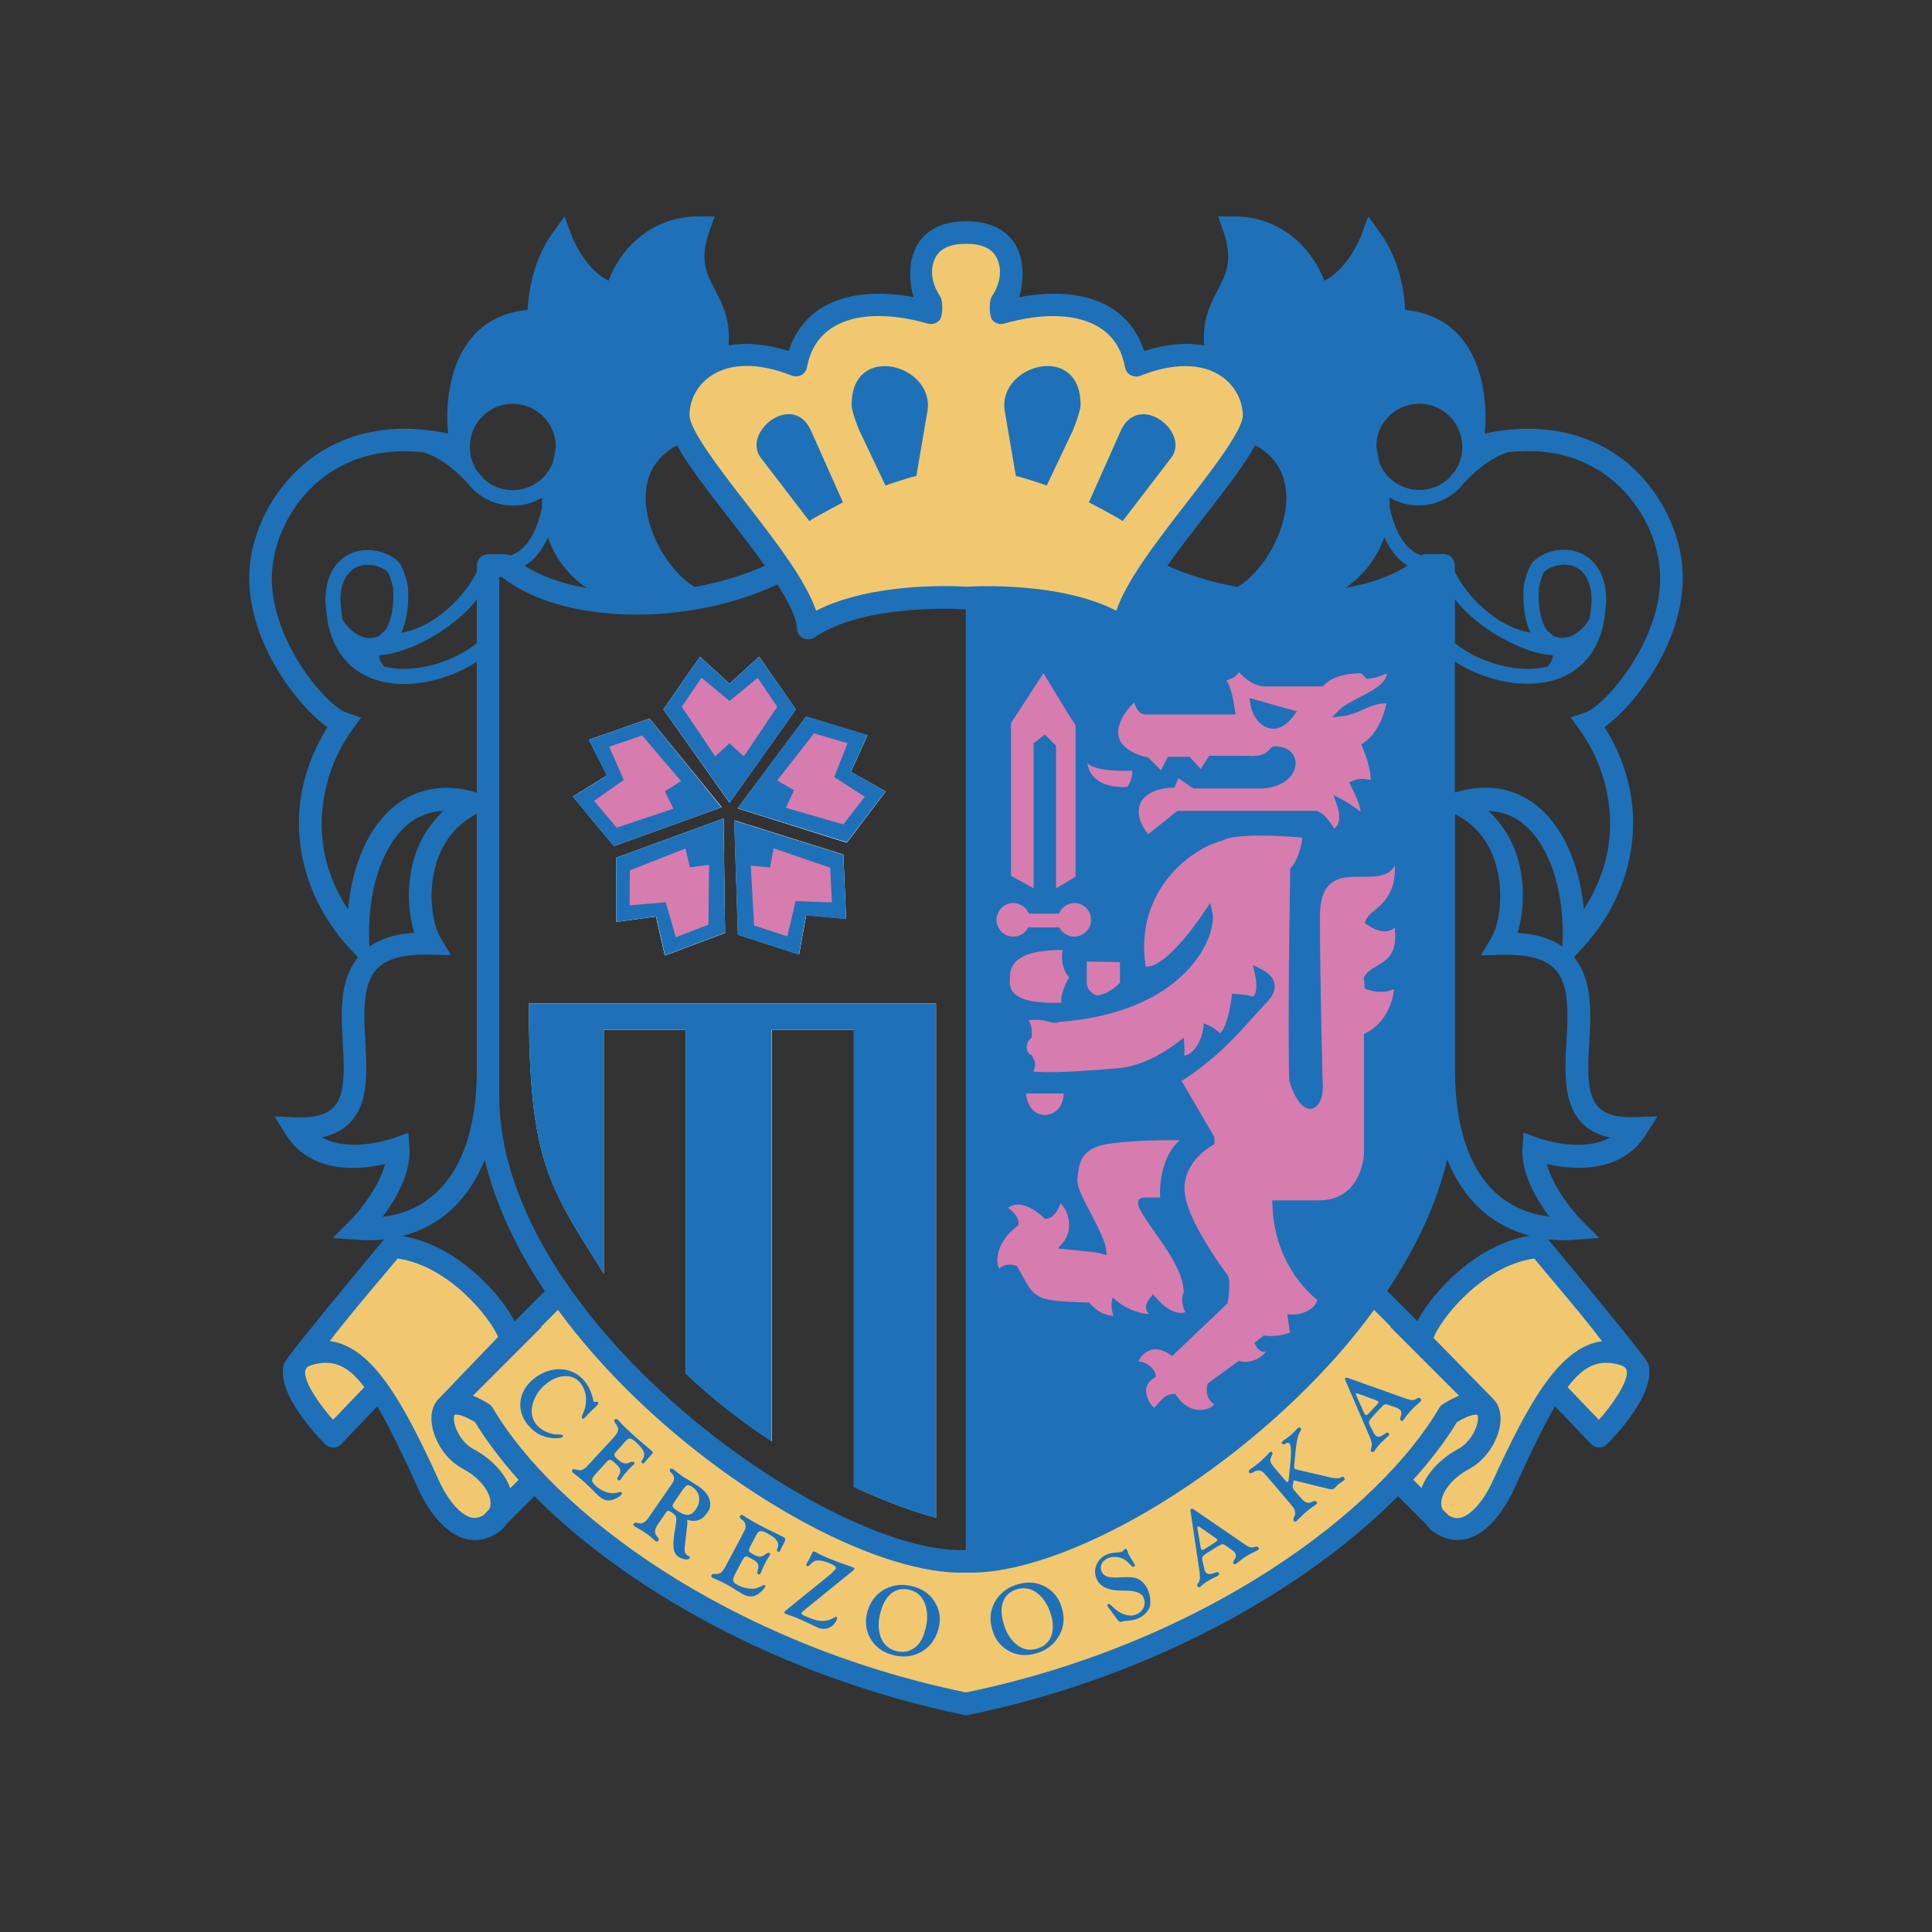 <?xml version="1.0" encoding="utf-8"?>
<!-- Generator: Adobe Illustrator 24.2.0, SVG Export Plug-In . SVG Version: 6.00 Build 0)  -->
<svg version="1.1" id="katman_1" xmlns="http://www.w3.org/2000/svg" xmlns:xlink="http://www.w3.org/1999/xlink" x="0px" y="0px"
	 viewBox="0 0 1000 1000" style="enable-background:new 0 0 1000 1000;" xml:space="preserve">
<rect x="0" y="0" width="1000" height="1000" fill="#333333" stroke="none"/>
<style type="text/css">
	.st0{fill:#1E71B8;}
	.st1{fill:#F1C870;}
	.st2{fill:#FFFFFF;}
	.st3{fill:#D77CAE;}
</style>
<g>
	<path class="st0" d="M336.2,371.9l-31.4,11l0.2,0.5l9.1,18l-17.6,11l0.4,0.4l20.8,25.2l55.7-20.1L336.2,371.9z M374.5,423.7
		L318.9,444l0.1,33.2l0.6-0.1l20-2.8l4.6,20.2l0.5-0.2l30.6-11.5L374.5,423.7z M392.9,339.9l-0.4,0.4l-14.9,13.6l-15.3-14l-0.3,0.5
		l-18.6,26.8l34.3,48.3l34.3-48.3L392.9,339.9z M437.9,475l-1.4-32.6l-56.5-17.7l1.9,59.2l31.6,10.2l0.1-0.5l3.6-19.8l20.7,1.9
		L437.9,475z M457.9,409.4l-17.5-10l8.6-18.9l-0.5-0.2l-31.3-9.5l-35.4,47.5l56.5,17.7l20.1-26.4L457.9,409.4z M273.7,519.4
		c0,81.2,10,94,38.7,139.7v-126h42.5v177.8c14.5,13.8,29.6,25.4,44.5,35.1V533.1h42.5v236.5c17.9,8.3,33,13.5,42.5,16V519.4H273.7z
		 M273.7,519.4c0,81.2,10,94,38.7,139.7v-126h42.5v177.8c14.5,13.8,29.6,25.4,44.5,35.1V533.1h42.5v236.5c17.9,8.3,33,13.5,42.5,16
		V519.4H273.7z M438.3,436.2l20.1-26.4l-0.5-0.3l-17.5-10l8.6-18.9l-0.5-0.2l-31.3-9.5l-35.4,47.5L438.3,436.2z M380.1,424.6
		l1.9,59.2l31.6,10.2l0.1-0.5l3.6-19.8l20.7,1.9l0-0.6l-1.4-32.6L380.1,424.6z M411.9,367.2l-19-27.3l-0.4,0.4l-14.9,13.6l-15.3-14
		l-0.3,0.5l-18.6,26.8l34.3,48.3L411.9,367.2z M319,477.2l0.6-0.1l20-2.8l4.6,20.2l0.5-0.2l30.6-11.5l-0.7-59.2L318.9,444L319,477.2
		z M297,412.8l20.8,25.2l55.7-20.1l-37.3-46l-31.4,11l0.2,0.5l9.1,18l-17.6,11L297,412.8z M852,587.2l5.9-9.4l-11.1,0.4
		c-9.4,0.4-15.7-1.3-19.4-5.1c-4.2-4.3-5.3-11.7-5.3-20.3c0-4.2,0.2-8.6,0.5-13.2c0.3-4.8,0.5-9.6,0.5-14.3
		c0-11.2-1.8-21.7-8.4-29.9c2-2.2,4.2-4.5,4.2-4.5c17.5-18.9,26.4-41.9,26.4-65.1c0-17-5.1-34-14.8-49.5
		c15.4-10.9,40.5-43.2,40.5-77.2c0-23-12.4-47.3-31.5-61.7c-13.7-10.3-36.9-20.2-71-13c0.2-2.5,0.4-5.2,0.4-8.1
		c0-13.3-2.8-29.5-12.4-41.2c-7.2-8.7-17.1-13.5-29.2-14.7c-0.4-8.6-2.5-25.3-12.7-39.5l-6.4-8.9l-3.8,10.3c-0.1,0.2-6.5,16.9-19,23
		c-5.1-14.3-20.5-33.3-46.7-33.3h-8.2l2.7,7.7c5.1,14.9,1.6,21.7-2.9,30.4c-3.9,7.4-8.1,15.7-7,28.7c-9.3-1.7-19.9-0.7-31.1,2.9
		c-3.1-9.5-8.8-17.2-17-22.3c-11.9-7.4-28.6-9.2-47.6-5.6c1-3.7,1.7-7.7,1.7-11.9c0-4.9-0.9-9.9-3.2-14.3
		c-3.2-6-10.3-13.1-25.9-13.1c-15.7,0-22.7,7.1-25.9,13.1c-2.3,4.4-3.2,9.4-3.2,14.3c0,4.2,0.7,8.2,1.7,11.9
		c-19-3.6-35.7-1.8-47.6,5.6c-8.2,5.1-13.9,12.8-17,22.3c-11.2-3.6-21.8-4.6-31.1-2.9c1.1-13-3.1-21.3-7-28.7
		c-4.5-8.7-8.1-15.6-2.9-30.4l2.7-7.7h-8.2c-26.3,0-41.7,19-46.7,33.3c-12.5-6.1-18.9-22.8-19-23l-3.8-10.3l-6.4,8.9
		c-10.1,14.2-12.3,31-12.7,39.5c-12.2,1.2-22.1,6-29.2,14.7c-9.6,11.7-12.4,27.8-12.4,41.2c0,2.9,0.2,5.5,0.4,8.1
		c-34.1-7.2-57.4,2.7-71,13C141.4,252,129,276.2,129,299.2c0,34,25.1,66.3,40.5,77.2c-9.7,15.5-14.8,32.5-14.8,49.5
		c0,23.1,8.9,46.2,26.4,65.1l4.2,4.5c-6.6,8.2-8.4,18.7-8.4,29.9c0,4.7,0.3,9.6,0.5,14.3c0.3,4.5,0.5,9,0.5,13.2
		c0,8.6-1.1,16-5.3,20.3c-3.7,3.8-10.1,5.5-19.4,5.1l-11.1-0.4l5.9,9.4c13,20.6,38,18.3,51.3,15.2c-3.1,12-13.5,24.7-18.1,29.3l-9,9
		l12.7,0.9c4.8,0.4,9.4,0.3,13.9-0.2c0,0-51,61-51.9,64.5c-4.1,15.1,17.1,37.2,21.4,41.5c2.3,2.3,6,2.3,8.3,0c0,0,0.1-0.1,0.1-0.1
		l18.6-19.5c6.2,10.6,13.3,25.2,22.3,45.1c6.5,13,14.7,21.2,23.3,23.5c5.6,1.5,11.2,0.5,16.4-3c2.2-1.4,3.9-3.2,5.3-5.1l14-14
		c45.4,45.9,124.7,93.3,223.6,113.5c98.8-20.2,178.1-67.6,223.4-113.5l14,14c1.4,2,3.1,3.7,5.3,5.1c5.1,3.4,10.8,4.4,16.4,3
		c8.6-2.3,16.8-10.6,23.3-23.5c9.1-19.9,16.1-34.5,22.3-45.1l18.6,19.5c1.1,1.1,2.6,1.8,4.1,1.8c1.6,0,3.1-0.6,4.2-1.7
		c4.3-4.3,25.5-26.4,21.4-41.5c-0.9-3.5-51.9-64.5-51.9-64.5c4.5,0.5,9.1,0.6,13.9,0.2l12.6-0.9l-9-9c-4.6-4.6-15-17.3-18.1-29.3
		C814,605.5,839,607.8,852,587.2z M780.8,234c24.5-2.7,41.3,4.9,51.6,12.8c16.4,12.4,26.9,33,26.9,52.4c0,33.8-29.1,66.4-38.8,69.6
		l-7.5,2.5l4.6,6.4c9.6,13.4,15.8,30.6,15.8,48.7c0,14.6-4.2,29.8-13.6,44.2c-2.3-23.9-11.2-43.5-25-54.1
		c-11.6-8.9-25.9-11.1-41.5-6.4l-0.3,0.1v-67.8c15.4,10.1,38.2,15.3,55.2,8.3c8.2-3.4,17.6-10.8,21.4-26.2c0.2-0.2,1.8-9.7,1.8-15.1
		v0c-0.6-15.2-8.4-20.9-13.1-23c-7.5-3.4-17.3-2-23.8,3.4c-4,3.3-6,13.8-5.9,14.6c-0.1,1.4-0.1,2.7-0.1,4c0,7.7,1.3,14.1,3.7,19
		c-14.1-2-30.7-14.8-39.2-31.4v-3.4c0-3.2-2.6-5.8-5.8-5.8h-9.1c-0.9,0-1.7,0.3-2.5,0.7c-1.9-0.8-3.7-1.7-5.4-3.1
		c-5.2-4.3-8.8-11.8-10.9-21.8c0-0.5,0-3.9-0.1-5.1c4.5,2.7,9.7,4.1,15,4.1c8.6,0,16.2-3.6,21.7-9.4l0,0c0,0,0,0,0-0.1
		c0.6-0.6,1.2-1.3,1.7-2C761.4,246.1,770.4,237.1,780.8,234z M785.6,444.4c-2.9-9.9-8.2-18.1-15.2-24.7c6.4,0.3,12.3,2.2,17.4,6.2
		c13.1,10.1,21.1,31.9,21.1,57.4c0,1.2,0,2.4-0.1,3.6l-0.1,3c-5.9-4.1-13.5-6.4-23.2-7.1c1.6-5.4,2.7-11.9,2.7-18.9
		C788.3,457.5,787.5,450.8,785.6,444.4z M250.9,600.2c5.3,22.3,15.8,45.3,31.1,68.1c-4.2,4.2-10.9,10.9-15.6,15.6
		c-8.4-15.8-31-39.8-58.2-44.1c9.9-2.6,18.7-7.3,26.1-14.3v0C241.4,618.7,246.9,610.3,250.9,600.2z M176.2,309.6
		c0.3-8.1,3.3-13.7,8.5-16.1c5.5-2.5,12-0.7,15.7,2.3c1.5,1.3,3,8.4,3.1,8.8c0.6,10.1-1.3,18.5-4.8,22.5c-0.6-0.1-2.6,2.1-2.6,2.1
		c-11.1,4.9-19.1-8.9-18.8-8.6C176.6,316.9,176.3,313.2,176.2,309.6z M196.3,339.6c0-0.2,0.1-0.3,0.1-0.5c15.4-0.7,39-14,50.4-28.8
		v22.6c-11.9,9.7-32.2,16.1-47.9,12.1C197.7,343.7,196.1,341.4,196.3,339.6z M733.6,683.8c-4.6-4.6-11.4-11.4-15.6-15.6
		c15.3-22.8,25.8-45.8,31.1-68.1c4,10.1,9.5,18.5,16.6,25.2c7.4,7,16.2,11.7,26.1,14.3C764.6,644,741.9,668.1,733.6,683.8z
		 M803.9,329.1c0,0-2-2.2-2.6-2.1c-3.5-4-5.4-12.3-4.8-22.5c0-0.4,1.5-7.5,3.1-8.8c3.6-3,10.2-4.7,15.7-2.3
		c5.2,2.3,8.1,7.9,8.5,16.1c0,3.7-0.4,7.3-1.1,10.9C823,320.2,815,334,803.9,329.1z M803.6,339.1c0.1,0.2,0.1,0.3,0.1,0.5
		c0.2,1.8-1.5,4.1-2.7,5.4c-15.7,4-36-2.4-47.9-12.1v-22.6C764.6,325.1,788.2,338.4,803.6,339.1z M734.6,209
		c12.3,0,22.3,10,22.3,22.3c0,4.4-1.3,8.7-3.7,12.4c-1.9,2-3,3.5-3.2,3.7l0.1,0c-4.1,4-9.7,6.2-15.4,6.2c-9.4,0-17.5-5.8-20.7-14.1
		c0,0-1.6-7.6-1.6-8.3C712.2,219,722.2,209,734.6,209z M712.8,286.4c1.6-2.8,2.7-5.5,3.7-8.3c2.4,5,5.2,9.3,8.9,12.4
		c1,0.8,2.1,1.6,3.2,2.2c-8.6,5.6-19.7,9.4-32.1,11.6C704.5,298.6,709.6,292.1,712.8,286.4z M665.8,256.8
		c0.4,17.3-11.2,38.4-25.2,47c-12.7-2.3-25.1-5.9-36.4-11c5.8-8.2,12.5-16.8,18.8-24.9c12.1-15.6,21.3-27.7,26.7-37.4
		C662.5,237.3,665.6,248.3,665.8,256.8z M334.2,256.8c0.2-8.5,3.3-19.5,16.2-26.3c5.3,9.6,14.5,21.8,26.7,37.4
		c6.3,8.2,13,16.7,18.8,24.9c-11.3,5.1-23.8,8.8-36.4,11C345.4,295.2,333.8,274.1,334.2,256.8z M402.4,302.5
		c5.8,9.1,9.9,17.2,10.1,22.9c0.1,2.1,1.3,4,3.2,4.9c1.9,0.9,4.1,0.8,5.9-0.4c26.5-18,77.4-14.6,77.9-14.5l0.4,0v486.9h-0.2
		c-40,1.4-110.1-36.2-163-87.3c-50.5-48.8-78.3-101.2-78.3-147.7v-10c0-2.1,0-4.2,0-6.4V298.6h1.3
		C290.4,323.1,355,324.7,402.4,302.5z M303.6,304.4c-12.4-2.2-23.5-6.1-32.1-11.6c1.1-0.7,2.2-1.4,3.2-2.2c3.6-3,6.5-7.3,8.9-12.4
		c1,2.7,2.1,5.5,3.7,8.3C290.4,292.1,295.5,298.6,303.6,304.4z M265.4,209c12.3,0,22.3,10,22.3,22.3c0,0.6-1.6,8.3-1.6,8.3
		c-3.3,8.2-11.3,14.1-20.7,14.1c-6,0-11.4-2.4-15.4-6.2l0.1,0c-1-1.3-2.1-2.5-3.2-3.7c-2.4-3.7-3.7-8-3.7-12.4
		C243.1,219,253.1,209,265.4,209z M180.1,470.7c-9.5-14.4-13.6-29.6-13.6-44.2c0-18.2,6.2-35.4,15.8-48.7l4.6-6.4l-7.5-2.5
		c-9.7-3.2-38.7-35.8-38.7-69.6c0-19.5,10.6-40.1,26.9-52.4c10.4-7.8,27.1-15.5,51.6-12.8c10.4,3.1,19.4,12.2,23,16.2
		c0.5,0.7,1.1,1.3,1.7,2c0,0,0,0,0,0c5.4,5.8,13.1,9.4,21.7,9.4c5.3,0,10.4-1.4,15-4.1c-0.1,1.2-0.1,4.6-0.1,5.1
		c-2.1,10.1-5.7,17.5-10.9,21.8c-1.6,1.4-3.5,2.3-5.4,3.1c-0.8-0.4-1.6-0.7-2.5-0.7h-9.1c-3.2,0-5.8,2.6-5.8,5.8v3.4
		c-8.5,16.5-25.1,29.4-39.2,31.4c2.4-4.9,3.7-11.4,3.7-19c0-1.3,0-2.7-0.1-4c0.1-0.8-1.9-11.3-5.9-14.6c-6.5-5.3-16.3-6.7-23.8-3.4
		c-4.6,2.1-12.5,7.8-13.1,23v0c0,5.4,1.6,14.9,1.8,15.1c3.8,15.4,13.1,22.8,21.4,26.2c17,7.1,39.8,1.8,55.2-8.3v67.8l-0.3-0.1
		c-15.6-4.7-29.9-2.5-41.5,6.4C191.2,427.2,182.4,446.8,180.1,470.7z M214.4,482.8c-9.6,0.6-17.3,3-23.2,7.1l-0.1-3
		c0-1.2-0.1-2.4-0.1-3.6c0-25.5,7.9-47.3,21.1-57.4c5.1-3.9,11-5.9,17.4-6.2c-7,6.6-12.3,14.8-15.2,24.7c-1.9,6.5-2.7,13.1-2.7,19.4
		C211.7,470.8,212.8,477.3,214.4,482.8z M198.1,629.8c6.3-8.5,13.9-21.1,13.9-33.7c0-0.7,0-1.3-0.1-2l-0.5-7.8L204,589
		c-0.3,0.1-22.5,8.1-37.5-0.3c5.9-1.3,10.8-3.7,14.5-7.4c7.1-7.2,8.6-17.6,8.6-28.7c0-4.5-0.3-9.1-0.5-13.6
		c-0.3-4.5-0.5-9.1-0.5-13.4c0-9.8,1.3-18.7,6.6-24.2c5.2-5.3,14.2-7.7,27.5-7.3l10.7,0.3l-5.5-9.2c-3.6-6-6.8-22.1-2.3-37.7
		c3.5-11.9,10.6-20.8,21.2-26.3v133.8c-0.2,27.9-7.2,49.2-20.5,61.8C217.5,625.3,207.3,628.7,198.1,629.8z M796,589l-7.4-2.8
		l-0.5,7.8c0,0.7-0.1,1.3-0.1,2c0,12.5,7.5,25.2,13.9,33.7c-9.2-1.1-19.4-4.5-28.3-12.8c-13.3-12.6-20.3-33.9-20.5-61.8V421.3
		c10.6,5.5,17.8,14.3,21.2,26.3c4.5,15.6,1.3,31.7-2.3,37.7l-5.5,9.2l10.7-0.3c13.3-0.4,22.3,2,27.5,7.3c5.4,5.5,6.6,14.4,6.6,24.2
		c0,4.4-0.2,8.9-0.5,13.4c-0.3,4.5-0.5,9.1-0.5,13.6c0,11.1,1.6,21.5,8.6,28.7c3.7,3.7,8.5,6.1,14.5,7.4
		C818.5,597.1,796.3,589.1,796,589z M312.4,533.1h42.5v177.8c14.5,13.8,29.6,25.4,44.5,35.1V533.1h42.5v236.5
		c17.9,8.3,33,13.5,42.5,16V519.4H273.7c0,81.2,10,94,38.7,139.7V533.1z M438.3,436.2l20.1-26.4l-0.5-0.3l-17.5-10l8.6-18.9
		l-0.5-0.2l-31.3-9.5l-35.4,47.5L438.3,436.2z M380.1,424.6l1.9,59.2l31.6,10.2l0.1-0.5l3.6-19.8l20.7,1.9l0-0.6l-1.4-32.6
		L380.1,424.6z M411.9,367.2l-19-27.3l-0.4,0.4l-14.9,13.6l-15.3-14l-0.3,0.5l-18.6,26.8l34.3,48.3L411.9,367.2z M319,477.2l0.6-0.1
		l20-2.8l4.6,20.2l0.5-0.2l30.6-11.5l-0.7-59.2L318.9,444L319,477.2z M297,412.8l20.8,25.2l55.7-20.1l-37.3-46l-31.4,11l0.2,0.5
		l9.1,18l-17.6,11L297,412.8z M336.2,371.9l-31.4,11l0.2,0.5l9.1,18l-17.6,11l0.4,0.4l20.8,25.2l55.7-20.1L336.2,371.9z
		 M374.5,423.7L318.9,444l0.1,33.2l0.6-0.1l20-2.8l4.6,20.2l0.5-0.2l30.6-11.5L374.5,423.7z M392.9,339.9l-0.4,0.4l-14.9,13.6
		l-15.3-14l-0.3,0.5l-18.6,26.8l34.3,48.3l34.3-48.3L392.9,339.9z M437.9,475l-1.4-32.6l-56.5-17.7l1.9,59.2l31.6,10.2l0.1-0.5
		l3.6-19.8l20.7,1.9L437.9,475z M457.9,409.4l-17.5-10l8.6-18.9l-0.5-0.2l-31.3-9.5l-35.4,47.5l56.5,17.7l20.1-26.4L457.9,409.4z
		 M273.7,519.4c0,81.2,10,94,38.7,139.7v-126h42.5v177.8c14.5,13.8,29.6,25.4,44.5,35.1V533.1h42.5v236.5c17.9,8.3,33,13.5,42.5,16
		V519.4H273.7z M273.7,519.4c0,81.2,10,94,38.7,139.7v-126h42.5v177.8c14.5,13.8,29.6,25.4,44.5,35.1V533.1h42.5v236.5
		c17.9,8.3,33,13.5,42.5,16V519.4H273.7z M457.9,409.4l-17.5-10l8.6-18.9l-0.5-0.2l-31.3-9.5l-35.4,47.5l56.5,17.7l20.1-26.4
		L457.9,409.4z M437.9,475l-1.4-32.6l-56.5-17.7l1.9,59.2l31.6,10.2l0.1-0.5l3.6-19.8l20.7,1.9L437.9,475z M392.9,339.9l-0.4,0.4
		l-14.9,13.6l-15.3-14l-0.3,0.5l-18.6,26.8l34.3,48.3l34.3-48.3L392.9,339.9z M374.5,423.7L318.9,444l0.1,33.2l0.6-0.1l20-2.8
		l4.6,20.2l0.5-0.2l30.6-11.5L374.5,423.7z M336.2,371.9l-31.4,11l0.2,0.5l9.1,18l-17.6,11l0.4,0.4l20.8,25.2l55.7-20.1L336.2,371.9
		z"/>
	<path class="st1" d="M764.7,732.3c-0.1,0-2.8-0.9-10.6,3.8c-5.8,9.6-13.4,19.6-22.6,29.8l4.3,4.3c2.8-7.8,9.7-15.2,19.1-20.3
		c5.3-2.9,9-9.1,9.9-13.8c0.1-0.7,0.2-1.3,0.2-2C765,733,764.8,732.4,764.7,732.3z M841.9,709.1c-0.1-0.5-0.5-1.8-4.1-2.8
		c-10.2-2.7-17.8,0.3-26.4,11.7c3.9,4.1,11.4,12,16.2,16.9c7.2-8.1,14.5-18.9,14.5-24.5C842,709.9,842,709.5,841.9,709.1z
		 M162.2,706.3c-3.6,0.9-4,2.3-4.1,2.8c-0.1,0.4-0.2,0.8-0.2,1.3c0,5.7,7.3,16.4,14.5,24.5c4.8-5,12.2-12.8,16.2-16.9
		C180,706.6,172.4,703.6,162.2,706.3z M245.9,736.1c-7.8-4.7-10.5-3.9-10.6-3.8c-0.1,0.1-0.4,0.7-0.4,1.9c0,0.5,0.1,1.2,0.2,2
		c0.9,4.7,4.5,10.9,9.9,13.8c9.5,5.1,16.3,12.5,19.1,20.3l4.3-4.3C259.3,755.7,251.7,745.7,245.9,736.1z M719.7,686.9l0.2-0.2
		l-8.7-8.7c-11.2,15.4-24.5,30.6-39.9,45.4C615.5,777.3,543.5,815.3,500,814c-43.5,1.4-115.5-36.7-171.3-90.6
		c-15.4-14.9-28.7-30.1-39.9-45.4l-8.7,8.7l0.2,0.2l-35.5,35.5c2.6,1,5.4,2.5,8.4,4.4c0.8,0.5,1.4,1.2,1.9,2
		c31,53,120.9,121.6,244.9,147.2c124-25.6,213.9-94.2,244.9-147.2c0.5-0.8,1.1-1.5,1.9-2c3-1.9,5.8-3.3,8.4-4.4L719.7,686.9z"/>
	<path class="st0" d="M735.1,723.8c-0.4-0.4-1-0.4-1.6,0l0,0c0,0-0.1,0.1-0.1,0.1c-0.2,0.1-0.4,0.2-0.5,0.3
		c-0.6,0.3-1.3,0.5-1.9,0.5c-0.6,0-1.5-0.2-2.5-0.5l-30.9-11c-0.2-0.1-0.5-0.1-0.8-0.1c-0.2,0-0.4,0.1-0.5,0.2c-0.2,0.2-0.2,0.6,0,1
		l0,0l12.4,28.8c0.6,1.5,1.1,2.7,1.2,3.4c0.2,0.8,0.2,1.4,0.1,2.1c0,0.3-0.2,0.6-0.3,1.1c-0.3,0.7-0.3,1.3,0.1,1.6
		c0.2,0.2,0.5,0.3,0.7,0.3c0.3,0,0.5-0.2,0.8-0.4c0,0,0.3-0.4,0.8-1.2c0.6-0.8,1.2-1.6,1.8-2.3c0.9-1,1.9-1.9,2.9-2.8
		c1.1-1,1.7-1.5,1.8-1.6c0.3-0.3,0.4-0.5,0.4-0.8c0-0.3-0.1-0.5-0.4-0.8c-0.2-0.2-0.4-0.3-0.7-0.2c-0.3,0.1-0.7,0.3-1.3,0.8
		c0,0-0.1,0.1-0.1,0.1c0,0-0.1,0-0.1,0c-1,0.7-1.8,1.1-2.5,1.2c-0.7,0.1-1.4-0.1-1.9-0.6c-0.2-0.2-0.4-0.4-0.5-0.6
		c-0.2-0.3-0.4-0.6-0.5-0.9l-1.9-3.6c-0.4-0.8-0.6-1.5-0.5-2c0.1-0.5,0.6-1.3,1.6-2.4l4.5-4.8l0.4-0.4c0.8-0.9,1.4-1.3,1.9-1.4
		c0.5-0.1,1.1,0,2,0.4l3.5,1.2c0.7,0.2,1.4,0.6,2,1.1c0.5,0.4,0.8,0.9,0.8,1.5c0.1,0.5,0,1.3-0.4,2.2c0,0.1,0,0.1,0,0.2
		c-0.2,0.8-0.2,1.3,0,1.6c0.2,0.2,0.5,0.3,0.7,0.4c0.2,0,0.5-0.1,0.6-0.2c0.1-0.1,0.2-0.3,0.4-0.6c1.1-1.6,2.3-3.1,3.6-4.5
		c1-1.1,2-2.1,3.1-3c1.2-1.1,1.9-1.7,2-1.9c0.3-0.3,0.4-0.5,0.4-0.7C735.5,724.3,735.4,724.1,735.1,723.8z M713.5,725.9
		c-0.1,0.3-0.3,0.6-0.7,1l-4,4.3c-0.6,0.7-1.1,1.1-1.4,1.2c-0.3,0.1-0.5,0.1-0.7-0.1c-0.1-0.1-0.2-0.3-0.3-0.4
		c-0.1-0.2-0.3-0.4-0.4-0.7l-4-8.9c-0.1-0.2-0.2-0.4-0.2-0.6c0-0.2,0-0.3,0.1-0.4c0.1-0.1,0.2-0.1,0.4-0.1c0.2,0,0.5,0.1,0.8,0.2
		l8.7,3.2c0.3,0.1,0.6,0.3,0.9,0.4c0.3,0.1,0.4,0.2,0.5,0.3C713.5,725.5,713.6,725.7,713.5,725.9z M695.5,764.6
		c-0.2-0.3-0.6-0.3-1.2,0c-0.6,0.3-1.2,0.5-1.8,0.5c-0.6,0.1-1.3,0-2.2-0.1c-0.9-0.1-1.9-0.3-3-0.6l-15.5-3.6
		c-0.4-0.1-0.8-0.2-1.1-0.3c-0.3-0.1-0.5-0.3-0.6-0.4c-0.1-0.1-0.2-0.3-0.2-0.6c0-0.4,0-0.8,0-1.2l0.7-7.4c0.2-1.7,0.4-3.4,0.7-5.1
		c0.3-1.5,0.6-2.7,0.9-3.4c0.2-0.4,0.4-0.9,0.8-1.5c0.5-0.7,0.6-1.3,0.2-1.7c-0.2-0.2-0.4-0.4-0.7-0.4c-0.2,0-0.5,0.2-0.8,0.4
		c-0.2,0.2-0.7,0.7-1.4,1.5c-0.7,0.7-1.4,1.4-2.1,2c-0.8,0.6-1.5,1.2-2.3,1.8c-1,0.7-1.7,1.2-2,1.5c-0.3,0.2-0.5,0.5-0.5,0.6
		c0,0.2,0,0.4,0.2,0.6c0.4,0.5,1,0.6,1.6,0.1c0.2-0.1,0.4-0.3,0.5-0.3c0.3-0.2,0.7-0.3,1-0.2c0.3,0,0.6,0.2,0.8,0.4
		c0.4,0.5,0.6,1.7,0.7,3.6c0.1,1.9-0.1,4.4-0.4,7.3l-0.8,7.9c0,0.2-0.1,0.4-0.2,0.6c-0.1,0.1-0.1,0.3-0.2,0.4
		c-0.1,0.1-0.3,0.2-0.5,0.1c-0.2-0.1-0.4-0.4-0.8-0.8l-5.5-6.4l-0.3-0.4c-0.9-1.1-1.5-1.9-1.7-2.5c-0.2-0.6-0.3-1.2-0.2-1.8
		c0.1-0.4,0.3-1,0.6-1.6c0-0.1,0.1-0.1,0.1-0.2c0.3-0.5,0.4-0.8,0.4-1c0-0.2-0.1-0.4-0.2-0.6c-0.2-0.2-0.4-0.4-0.6-0.4
		c-0.2,0-0.5,0.1-0.7,0.3c-0.2,0.2-0.3,0.3-0.5,0.5c-0.1,0.1-0.2,0.2-0.2,0.2c-0.1,0.1-0.2,0.3-0.4,0.5c-1.3,1.3-2.6,2.6-4,3.8
		c-1.1,0.9-2.2,1.8-3.3,2.6c-1.2,0.8-1.8,1.3-1.9,1.4c-0.3,0.3-0.5,0.5-0.5,0.8c-0.1,0.3,0,0.6,0.2,0.8c0.4,0.4,1.1,0.3,2.1-0.3
		c1-0.6,1.9-0.9,2.7-0.9c0.7,0,1.3,0.2,1.9,0.6c0.6,0.4,1.4,1.2,2.5,2.5l11.1,13l1,1.2c1.1,1.3,1.8,2.2,2.1,2.9
		c0.3,0.6,0.4,1.3,0.4,2.1c0,0.4-0.2,1-0.5,1.6c0,0.1-0.1,0.2-0.1,0.2c-0.3,0.6-0.4,1-0.4,1.3c0,0.3,0.1,0.6,0.3,0.8
		c0.2,0.2,0.4,0.3,0.7,0.3c0.3,0,0.5-0.2,0.8-0.4c0.2-0.2,0.8-0.8,1.9-1.9c1-1,2-2,3.1-2.9c1-0.8,1.9-1.6,3-2.3
		c1.1-0.8,1.8-1.3,2-1.4c0.3-0.3,0.5-0.5,0.5-0.7c0-0.2-0.1-0.5-0.4-0.8c-0.4-0.4-1-0.4-1.9,0c0,0,0,0,0,0c-0.3,0.2-0.6,0.3-0.9,0.4
		c-0.3,0.1-0.6,0.2-0.8,0.2c-0.8,0.1-1.6-0.1-2.2-0.5c-0.7-0.4-1.7-1.4-3.1-3l-0.7-0.8l-1.6-1.9c-0.5-0.5-0.8-1-0.9-1.3
		c-0.1-0.3-0.2-0.6-0.1-0.9l0.3-2.1c0-0.2,0.1-0.4,0.1-0.6c0-0.1,0.1-0.2,0.1-0.3c0.1-0.1,0.2-0.1,0.2-0.1c0.2,0,0.4,0.1,0.7,0.1
		l17.4,4.3c0.6,0.1,1.1,0.2,1.5,0.2c0.4,0,0.8-0.2,1.1-0.4c0.2-0.1,0.4-0.4,0.9-0.9s0.8-0.8,1.1-1.1c0.3-0.3,0.8-0.6,1.5-1.1
		c0.7-0.5,1.3-0.9,1.6-1.2c0.3-0.3,0.5-0.6,0.5-0.8C695.9,765.2,695.7,764.9,695.5,764.6z M651.3,801c-0.3-0.5-0.8-0.6-1.6-0.4l0,0
		c-0.2,0.1-0.5,0.2-0.7,0.2c-0.7,0.2-1.4,0.2-2,0c-0.6-0.2-1.4-0.5-2.2-1.1l-27-18.5c-0.2-0.2-0.5-0.3-0.7-0.3c-0.2,0-0.4,0-0.6,0.1
		c-0.3,0.2-0.4,0.5-0.3,1l0,0l4.6,31c0.2,1.6,0.3,2.8,0.3,3.6c0,0.8-0.2,1.5-0.4,2c-0.2,0.3-0.4,0.6-0.6,0.9
		c-0.5,0.6-0.6,1.2-0.3,1.6c0.2,0.3,0.4,0.4,0.6,0.5c0.2,0,0.5,0,0.8-0.2c0,0,0.4-0.3,1.1-1c0.7-0.6,1.5-1.2,2.3-1.7
		c1.2-0.7,2.3-1.4,3.6-2c1.3-0.6,2.1-1,2.2-1.1c0.3-0.2,0.5-0.4,0.6-0.7c0.1-0.2,0-0.5-0.2-0.8c-0.1-0.2-0.4-0.4-0.6-0.4
		c-0.3,0-0.8,0.1-1.5,0.4c0,0-0.1,0.1-0.2,0.1c0,0-0.1,0-0.1,0c-1.1,0.4-2,0.6-2.8,0.5c-0.7-0.1-1.3-0.5-1.7-1.1
		c-0.1-0.2-0.2-0.5-0.3-0.7c-0.1-0.3-0.2-0.6-0.3-1l-0.9-4c-0.2-0.9-0.2-1.6,0-2c0.2-0.5,0.9-1.1,2.1-1.9l5.6-3.5l0.5-0.3
		c1-0.6,1.7-0.9,2.2-0.9c0.5,0,1.1,0.3,1.9,0.9l3,2.1c0.3,0.2,0.6,0.5,0.9,0.7c0.3,0.3,0.5,0.6,0.7,0.9c0.3,0.5,0.5,1.1,0.4,1.6
		c0,0.5-0.4,1.2-0.9,2c0,0,0,0.1-0.1,0.1c-0.4,0.7-0.6,1.2-0.4,1.5c0.2,0.3,0.4,0.4,0.6,0.5c0.2,0.1,0.5,0.1,0.7-0.1
		c0.1,0,0.3-0.2,0.6-0.4c1.5-1.2,3-2.4,4.6-3.4c1.2-0.8,2.5-1.5,3.8-2.1c1.4-0.7,2.2-1.2,2.5-1.3c0.3-0.2,0.5-0.4,0.5-0.6
		C651.6,801.6,651.6,801.3,651.3,801z M629.9,797.5c-0.2,0.2-0.5,0.5-0.9,0.8l-4.9,3.1c-0.8,0.5-1.3,0.8-1.6,0.8
		c-0.3,0.1-0.5,0-0.7-0.3c-0.1-0.2-0.2-0.3-0.2-0.5c-0.1-0.2-0.1-0.5-0.2-0.7l-1.6-9.6c0-0.2,0-0.4,0-0.6c0-0.2,0.1-0.3,0.2-0.4
		c0.1-0.1,0.2-0.1,0.5,0c0.2,0.1,0.4,0.2,0.7,0.4l7.6,5.3c0.3,0.2,0.5,0.4,0.8,0.6c0.2,0.2,0.4,0.3,0.4,0.4
		C630.1,797.1,630.1,797.3,629.9,797.5z M594.1,822.8c-0.6-1.5-1.5-2.7-2.5-3.7c-1-1-2.1-1.8-3.4-2.2c-1.4-0.5-3.8-0.7-7.4-0.5
		c-0.7,0-1.2,0.1-1.5,0.1c-2.9,0.1-5,0-6.3-0.5c-1.3-0.5-2.2-1.3-2.8-2.6c-0.6-1.3-0.6-2.6,0-3.9c0.6-1.3,1.6-2.3,3.1-2.9
		c1.5-0.6,3.1-0.9,4.7-0.7c1.6,0.2,3.2,0.7,4.6,1.7c0.9,0.7,1.7,1.5,2.5,2.3c0.7,0.9,1.3,1.2,1.8,1c0.3-0.1,0.4-0.3,0.5-0.4
		c0-0.2,0-0.5-0.2-0.8c-0.2-0.5-0.7-1.4-1.5-2.6c-0.8-1.3-1.4-2.3-1.7-3c-0.1-0.2-0.2-0.5-0.3-0.9c-0.1-0.4-0.2-0.6-0.3-0.8
		c-0.2-0.4-0.3-0.6-0.5-0.7c-0.2-0.1-0.4-0.1-0.7,0.1c-0.1,0-0.3,0.2-0.6,0.6c-0.3,0.4-0.7,0.7-1.1,0.8c-0.4,0.2-1.4,0.3-3.1,0.4
		c-1.7,0.1-3.2,0.5-4.5,1c-2.6,1.1-4.4,3-5.4,5.4c-1,2.5-0.9,4.9,0.2,7.4c1.8,4,6.2,6,13.4,5.9c0,0,0,0,0.1,0c0.2,0,0.5,0,0.9,0
		c5.5,0,8.7,1.1,9.7,3.4c0.8,1.8,0.9,3.6,0.2,5.2c-0.7,1.6-2,2.9-3.8,3.7c-1.5,0.6-3.1,0.8-4.9,0.4c-1.8-0.4-3.6-1.2-5.3-2.5
		c-0.8-0.6-1.7-1.4-2.5-2.2c-0.8-0.9-1.4-1.2-1.7-1.1c-0.3,0.2-0.6,0.3-0.6,0.5c-0.1,0.2,0,0.5,0.2,0.9c0.1,0.1,0.1,0.2,0.2,0.3
		c0.1,0.1,0.2,0.3,0.4,0.5l4.4,6c0,0,0,0.1,0.1,0.1c0,0,0,0,0.1,0.1c0.6,0.8,1.3,1.1,2.1,0.8c0.1,0,0.2,0,0.3-0.1
		c0.1,0,0.2,0,0.3-0.1c0.4-0.1,1.5-0.2,3.3-0.4c1.8-0.2,3.3-0.5,4.5-1.1c3-1.3,5-3.4,6.1-6.1C595.6,828.9,595.5,825.9,594.1,822.8z
		 M549.8,832.9c-1.3-5-4-8.8-8.2-11.3c-4.2-2.5-8.9-3.1-14-1.8c-5.4,1.4-9.5,4.2-12.2,8.6c-2.7,4.4-3.4,9.2-2,14.4
		c1.3,5.1,4,8.9,8.2,11.4c4.2,2.5,8.8,3.1,13.9,1.8c5.5-1.4,9.6-4.3,12.3-8.7C550.5,843,551.2,838.2,549.8,832.9z M543.7,847.8
		c-1.5,2.9-3.9,4.8-7.5,5.7c-3.8,1-7.3,0.1-10.4-2.6c-3.2-2.7-5.4-6.6-6.7-11.9c-1.1-4.3-0.9-8,0.5-10.9c1.4-2.9,3.9-4.8,7.5-5.7
		c3.7-0.9,7.2,0,10.4,2.7c3.2,2.7,5.5,6.8,6.9,12.1C545.3,841.4,545.1,844.9,543.7,847.8z M484.3,830c-2.3-4.3-6-7.2-11.1-8.7
		c-5.4-1.6-10.3-1.2-14.9,1.1c-4.6,2.4-7.6,6.2-9.2,11.3c-1.5,5-1.1,9.7,1.2,14c2.3,4.3,6,7.2,11,8.7c5.4,1.6,10.4,1.3,15-1.1
		c4.6-2.4,7.6-6.2,9.2-11.4C487.1,838.9,486.7,834.3,484.3,830z M478.6,844.7c-1.2,4.1-3.2,7-6,8.7c-2.7,1.7-5.9,2.1-9.3,1
		c-3.7-1.1-6.3-3.6-7.6-7.5c-1.3-3.9-1.2-8.4,0.4-13.6c1.3-4.3,3.3-7.3,6-9.1s5.8-2.2,9.4-1.1c3.7,1.1,6.2,3.7,7.5,7.7
		C480.3,834.9,480.2,839.5,478.6,844.7z M442.2,811.7c-0.2-0.2-0.4-0.3-0.8-0.5c-0.2-0.1-0.6-0.2-1.4-0.5c-3.5-1.2-6.9-2.4-10.3-3.8
		c-2.5-1-4.9-2.1-7.3-3.4c-0.3-0.2-0.5-0.3-0.6-0.3c-0.4-0.2-0.7-0.2-0.9-0.1c-0.2,0.1-0.5,0.5-0.8,1.2l-0.1,0.3
		c-0.4,0.9-0.9,1.9-1.5,3c-0.6,1.1-1,1.7-1.1,1.9c-0.1,0.3-0.1,0.5-0.1,0.7c0.1,0.2,0.2,0.3,0.5,0.4c0.4,0.2,1-0.1,1.5-0.7
		c0.5-0.6,1.2-1.2,1.8-1.6c0.7-0.5,1.8-0.7,3.1-0.6c1.3,0.1,2.8,0.5,4.6,1.2c1.6,0.6,2.6,1.2,3.2,1.6c0.6,0.4,0.8,0.8,0.7,1.2
		c-0.1,0.4-0.6,1-1.5,1.8c-0.9,1-2,1.9-3,2.7l-20.4,16.5l-0.7,0.6c-0.6,0.5-1,0.8-1.1,1.1c-0.1,0.2-0.1,0.4,0,0.5
		c0.1,0.1,0.2,0.2,0.5,0.4c0.7,0.2,1.3,0.5,2,0.7c1.3,0.4,2.5,0.9,3.8,1.4c3.1,1.3,6.2,2.7,9.2,4.2c0.6,0.3,1.1,0.5,1.7,0.8
		c2.1,0.9,4,0.9,5.9,0.1c1.9-0.8,3.2-2.2,4-4.2c0.1-0.4,0.2-0.6,0.2-0.9c0-0.2-0.1-0.4-0.3-0.5c-0.3-0.1-0.9,0.1-1.9,0.7
		s-1.9,0.9-2.7,1.1c-1.3,0.3-2.7,0.4-4.3,0.2c-1.5-0.2-3.2-0.7-5.1-1.5l-1-0.4c-1.5-0.6-2.4-1-2.7-1.3c-0.4-0.2-0.5-0.5-0.4-0.8
		c0.1-0.2,0.2-0.3,0.3-0.5c0.1-0.2,0.3-0.3,0.5-0.5l25.4-20.6c0.3-0.2,0.5-0.4,0.7-0.7c0.2-0.2,0.3-0.4,0.4-0.5
		C442.4,812.1,442.4,811.9,442.2,811.7z M406.4,796.4c-0.1-0.3-0.5-0.6-1.4-1.1c-1.6-0.8-3.1-1.5-4.7-2.3c-2.7-1.3-5.4-2.7-8.1-4.1
		c-2.4-1.3-4.7-2.6-6.9-4.1c-0.3-0.2-0.5-0.3-0.6-0.4c-0.4-0.2-0.7-0.3-1-0.2c-0.3,0.1-0.5,0.3-0.7,0.5c-0.3,0.5,0,1.1,0.8,1.7l0,0
		c0.6,0.4,1.1,0.8,1.3,1.2c0.3,0.3,0.5,0.7,0.6,1.1c0.2,0.7,0.3,1.3,0.2,2c-0.1,0.7-0.6,1.7-1.4,3.2l-9.3,17.5
		c-0.6,1-1.2,1.8-1.8,2.4c-0.6,0.5-1.4,0.8-2.2,0.9c-0.1,0-0.3,0-0.6,0c-0.2,0-0.4,0-0.5,0c-0.7-0.1-1.1,0-1.3,0.1
		c-0.2,0.1-0.4,0.3-0.6,0.6c-0.1,0.2-0.1,0.5,0,0.7c0.1,0.2,0.3,0.4,0.7,0.6c0,0,0.9,0.4,2.5,1.1c1.6,0.7,3.2,1.5,4.7,2.3
		c1.5,0.8,3.1,1.7,4.5,2.7c1.8,1.1,3,1.8,3.6,2.2c1.4,0.8,2.7,1.2,3.9,1.3c1.2,0.1,2.3-0.1,3.4-0.7c0.9-0.4,1.7-1.1,2.6-1.9
		c0.9-0.8,1.4-1.5,1.8-2.1c0.1-0.3,0.2-0.5,0.2-0.7c0-0.2-0.1-0.4-0.3-0.5c-0.3-0.1-0.9,0.1-1.8,0.6c-0.8,0.5-1.8,0.9-2.7,1.1
		c-1.3,0.3-2.8,0.3-4.5,0c-1.7-0.3-3.3-0.8-4.8-1.6c-1.5-0.8-2.3-1.5-2.5-2.2c-0.2-0.7,0.2-2,1.1-3.8l3.7-7c0.6-1,1.1-1.7,1.5-1.8
		c0.4-0.2,1-0.1,1.7,0.3l1.7,0.9c1.4,0.7,2.3,1.5,2.8,2.1c0.5,0.7,0.6,1.5,0.5,2.6c-0.1,0.4-0.2,0.9-0.4,1.5
		c-0.3,0.8-0.2,1.4,0.3,1.7c0.2,0.1,0.5,0.2,0.7,0.1c0.2-0.1,0.4-0.2,0.5-0.5c0.1-0.1,0.2-0.4,0.4-0.8c0.7-1.8,1.5-3.5,2.4-5.2
		c0.5-1,1.1-2,1.7-2.9c0.1-0.1,0.2-0.3,0.3-0.4c0.2-0.3,0.2-0.6,0.2-0.8c0-0.2-0.2-0.4-0.4-0.5c-0.4-0.2-1.1,0-1.9,0.6
		c-0.5,0.4-1,0.7-1.3,0.9c-0.7,0.3-1.4,0.5-2.1,0.4c-0.7-0.1-1.6-0.4-2.6-0.9l-1.4-0.8c-0.7-0.4-1.1-0.8-1.2-1.2
		c-0.1-0.4,0-1,0.3-1.7l3.7-7c0.5-1,1.1-1.5,1.9-1.6c0.7-0.1,1.8,0.2,3.1,0.9c2.3,1.2,3.9,2.3,4.8,3.3c0.9,1,1.4,2,1.3,3.2
		c0,0.4-0.2,1-0.5,1.7c-0.3,0.7-0.2,1.2,0.3,1.5c0.3,0.2,0.5,0.2,0.7,0.1c0.2-0.1,0.3-0.3,0.5-0.6c0.1-0.2,0.2-0.3,0.2-0.5
		c0.6-1.1,1.1-2.2,1.7-3.3l0.5-0.9C406.3,797.2,406.5,796.7,406.4,796.4z M367.3,776.3c-0.7-2.5-2.7-4.9-5.8-7
		c-1-0.7-2.4-1.5-4.1-2.6c-1.8-1.1-3-1.8-3.8-2.3c-1.5-1.1-3-2.2-4.4-3.4c-0.2-0.2-0.5-0.4-0.8-0.6c-0.3-0.2-0.6-0.3-0.9-0.3
		c-0.3,0-0.5,0.2-0.7,0.4c-0.3,0.5-0.1,1.1,0.6,1.8l0,0c0,0,0.1,0.1,0.1,0.1c0.8,0.8,1.2,1.5,1.3,2.2c0.1,0.6,0.1,1.3-0.2,1.9
		c-0.2,0.7-0.8,1.7-1.8,3l-11.3,16.3c-0.7,1-1.4,1.7-2.1,2.1c-0.7,0.4-1.5,0.7-2.3,0.6c-0.2,0-0.4,0-0.6-0.1c-0.2,0-0.4-0.1-0.5-0.1
		c-0.6-0.1-1.1-0.2-1.3-0.1c-0.2,0.1-0.5,0.2-0.7,0.5c-0.2,0.2-0.2,0.5-0.1,0.7c0.1,0.2,0.3,0.5,0.6,0.7c0.2,0.1,0.9,0.5,2.3,1.3
		c1.3,0.7,2.5,1.5,3.7,2.3c1.1,0.7,2.1,1.5,3,2.4c1,0.9,1.6,1.4,1.7,1.5c0.4,0.3,0.7,0.4,0.9,0.3c0.2,0,0.5-0.2,0.7-0.6
		c0.3-0.5,0.2-1.1-0.5-1.8c0,0-0.1-0.1-0.1-0.1c-0.3-0.4-0.6-0.7-0.7-0.9c-0.4-0.8-0.5-1.6-0.4-2.5c0.2-0.9,0.6-1.9,1.4-3l4.2-6.1
		c0.4-0.6,0.8-0.9,1.2-0.9c0.4,0,0.9,0.2,1.6,0.7c1,0.7,1.6,1.2,1.9,1.6c0.3,0.4,0.5,0.8,0.6,1.3c0.2,0.7-0.1,3.1-0.8,7.2
		c0,0.2-0.1,0.4-0.1,0.6c-0.6,3.7-0.7,6.5-0.4,8.3c0.3,1.8,1.1,3.2,2.3,4c1,0.7,2.2,1.2,3.5,1.4c1.2,0.2,2,0,2.4-0.5
		c0.2-0.2,0.2-0.4,0.2-0.6c0-0.2-0.2-0.3-0.4-0.4c-0.1,0-0.2-0.1-0.5-0.3c-0.2-0.1-0.4-0.2-0.6-0.4c-0.5-0.4-0.9-0.9-1.1-1.5
		c-0.2-0.6-0.2-1.7,0-3.3l1.2-10.7c0.1-0.7,0.1-1.3,0.1-1.7c0-0.4-0.1-0.7-0.3-1.1c2.2,0.7,4.2,0.8,5.8,0.3c1.6-0.5,3-1.5,4.2-3.2
		C367.6,781.4,368.1,778.9,367.3,776.3z M360.1,781.3c-1.2,1.8-2.6,2.7-4,2.8c-1.4,0.1-3.3-0.6-5.5-2.1c-1.4-0.9-2.2-1.6-2.4-2.1
		c-0.2-0.5,0-1.2,0.6-2.1l4.6-6.7c0.9-1.3,1.7-2.1,2.4-2.3c0.7-0.2,1.5,0.1,2.4,0.7c2.1,1.5,3.3,3.2,3.6,5.3
		C362.2,777,361.6,779.1,360.1,781.3z M336.8,750.5c-0.2-0.2-1.6-1.3-4-3.4c-2.3-1.9-4.6-3.9-6.8-6c-2-1.8-3.9-3.7-5.7-5.7
		c-0.3-0.3-0.4-0.5-0.5-0.5c-0.3-0.3-0.6-0.4-0.9-0.4c-0.3,0-0.6,0.1-0.8,0.3c-0.4,0.4-0.2,1,0.4,1.9l0,0c0.5,0.6,0.8,1.1,1,1.5
		c0.2,0.4,0.3,0.8,0.4,1.2c0.1,0.7-0.1,1.4-0.3,2c-0.3,0.6-1,1.5-2.1,2.8L304,758.8c-0.8,0.9-1.6,1.5-2.3,1.8
		c-0.8,0.4-1.6,0.5-2.4,0.3c-0.1,0-0.3-0.1-0.5-0.1c-0.2-0.1-0.4-0.1-0.5-0.1c-0.6-0.2-1.1-0.3-1.3-0.3c-0.3,0-0.5,0.2-0.7,0.4
		c-0.2,0.2-0.3,0.4-0.2,0.7c0.1,0.3,0.2,0.5,0.5,0.8c0.7,0.6,1.4,1.1,2.2,1.7c1.4,1.1,2.7,2.2,4,3.4c1,0.9,2.3,2.2,3.8,3.7
		c1.5,1.5,2.5,2.5,3,3c1.2,1.1,2.3,1.8,3.4,2.2c1.1,0.4,2.3,0.4,3.4,0.2c0.9-0.2,1.9-0.6,3-1.2c1-0.6,1.8-1.1,2.2-1.6
		c0.2-0.2,0.3-0.4,0.3-0.7c0-0.2,0-0.4-0.2-0.6c-0.2-0.2-0.9-0.2-1.9,0.1c-0.9,0.3-1.9,0.4-2.9,0.4c-1.4,0-2.8-0.4-4.4-1.1
		c-1.5-0.7-3-1.6-4.2-2.8c-1.2-1.1-1.8-2-1.9-2.8c0-0.7,0.6-1.9,2-3.4l5.3-5.8c0.8-0.9,1.4-1.3,1.9-1.4c0.5-0.1,1,0.2,1.6,0.7
		l1.5,1.3c1.2,1.1,1.9,2,2.2,2.7c0.3,0.8,0.2,1.6-0.2,2.6c-0.2,0.5-0.5,0.9-0.8,1.4c-0.5,0.8-0.5,1.3-0.1,1.7
		c0.2,0.2,0.4,0.3,0.6,0.3c0.2,0,0.4-0.1,0.7-0.4c0.1-0.1,0.3-0.3,0.5-0.7c1.1-1.5,2.3-3,3.6-4.4c0.8-0.8,1.6-1.6,2.4-2.4
		c0.1-0.1,0.2-0.2,0.4-0.3c0.3-0.3,0.4-0.5,0.4-0.7c0-0.2-0.1-0.4-0.3-0.6c-0.4-0.3-1.1-0.3-2,0.1c-0.6,0.3-1.2,0.5-1.5,0.5
		c-0.8,0.1-1.5,0.1-2.2-0.2c-0.7-0.3-1.4-0.8-2.3-1.5l-1.2-1.1c-0.6-0.5-0.9-1-0.9-1.5c0-0.5,0.2-1,0.7-1.5l5.3-5.9
		c0.7-0.8,1.5-1.2,2.2-1.1c0.7,0.1,1.7,0.6,2.8,1.7c1.9,1.7,3.2,3.2,3.8,4.4c0.7,1.2,0.8,2.3,0.5,3.4c-0.1,0.4-0.4,0.9-0.9,1.6
		c-0.5,0.6-0.5,1.1-0.1,1.5c0.2,0.2,0.4,0.3,0.6,0.3c0.2,0,0.4-0.2,0.7-0.5c0,0,0.2-0.2,0.3-0.4c0.9-1,1.7-1.9,2.5-2.8l0.7-0.8
		c0.5-0.6,0.8-1,0.8-1.3C337.8,751.6,337.5,751.2,336.8,750.5z M309.6,725.8c-0.2-0.2-0.6-0.3-1.1-0.2c-0.6,0.1-1,0.1-1.2-0.2
		c-0.1-0.1-0.3-0.6-0.4-1.4c-0.9-3.7-2.3-6.7-4.4-9.2c-1.6-2-3.6-3.5-5.7-4.5c-2.2-1-4.6-1.6-7.1-1.6c-2.4,0-4.8,0.4-7.1,1.3
		c-2.3,0.9-4.5,2.1-6.4,3.7c-4,3.3-6.3,7.2-6.8,11.6c-0.5,4.4,0.8,8.5,3.9,12.3c1.6,1.9,3.4,3.5,5.4,4.6c2,1.1,4.2,1.8,6.6,2.1
		c1.4,0.2,2.6,0.2,3.7,0.1c1.1-0.1,1.7-0.3,2.1-0.5c0.2-0.2,0.3-0.3,0.3-0.5c0-0.2,0-0.4-0.2-0.5c-0.2-0.3-0.8-0.4-1.8-0.4
		c-1,0-1.7-0.1-2.3-0.1c-1.8-0.3-3.6-0.9-5.3-1.7c-1.6-0.9-2.9-1.9-4-3.2c-1.4-1.6-2.2-3.5-2.5-5.5c-0.3-2,0-4.2,0.8-6.5
		c0.6-1.7,1.4-3.3,2.4-4.8c1.1-1.5,2.3-2.9,3.8-4.1c3.3-2.7,6.6-4.2,10-4.3c3.3-0.2,6,1,8,3.4c1.4,1.7,2.3,3.7,2.8,6
		c0.4,2.3,0.3,4.7-0.3,7.1c-0.3,1-0.7,2.1-1.2,3.2c-0.5,1.1-0.6,1.8-0.3,2.1c0.2,0.2,0.3,0.3,0.5,0.3c0.2,0,0.4-0.1,0.6-0.3
		c0.7-0.7,1.3-1.4,2-2.1c1.2-1.3,2.5-2.6,3.9-3.8l0.4-0.4C309.7,726.8,309.9,726.2,309.6,725.8z"/>
	<polygon class="st2" points="296.6,412.3 314.2,401.3 305.1,383.4 304.8,382.9 336.2,371.9 373.6,417.8 317.8,437.9 297,412.8 	"/>
	<polygon class="st2" points="318.9,444 374.5,423.7 375.3,482.9 344.7,494.4 344.1,494.6 339.5,474.4 319.5,477.1 319,477.2 	"/>
	<polygon class="st2" points="377.6,415.5 343.4,367.2 362,340.4 362.3,339.9 377.6,353.9 392.5,340.3 392.9,339.9 411.9,367.2 	"/>
	<polygon class="st2" points="436.5,442.3 437.9,475 438,475.5 417.3,473.6 413.7,493.5 413.6,494 382,483.8 380.1,424.6 	"/>
	<polygon class="st2" points="381.8,418.4 417.2,371 448.4,380.5 449,380.6 440.4,399.5 457.9,409.4 458.4,409.7 438.3,436.2 	"/>
	<path class="st2" d="M484.5,519.4v266.1c-9.5-2.5-24.7-7.6-42.5-16V533.1h-42.5v212.8c-14.8-9.7-30-21.3-44.5-35.1V533.1h-42.5v126
		c-28.7-45.7-38.7-58.5-38.7-139.7H484.5z"/>
	<path class="st0" d="M336.2,371.9l-31.4,11l0.2,0.5l9.1,18l-17.6,11l0.4,0.4l20.8,25.2l55.7-20.1L336.2,371.9z M374.5,423.7
		L318.9,444l0.1,33.2l0.6-0.1l20-2.8l4.6,20.2l0.5-0.2l30.6-11.5L374.5,423.7z M437.9,475l-1.4-32.6l-56.5-17.7l1.9,59.2l31.6,10.2
		l0.1-0.5l3.6-19.8l20.7,1.9L437.9,475z M457.9,409.4l-17.5-10l8.6-18.9l-0.5-0.2l-31.3-9.5l-35.4,47.5l56.5,17.7l20.1-26.4
		L457.9,409.4z M392.9,339.9l-0.4,0.4l-14.9,13.6l-15.3-14l-0.3,0.5l-18.6,26.8l34.3,48.3l34.3-48.3L392.9,339.9z M273.7,519.4
		c0,81.2,10,94,38.7,139.7v-126h42.5v177.8c14.5,13.8,29.6,25.4,44.5,35.1V533.1h42.5v236.5c17.9,8.3,33,13.5,42.5,16V519.4H273.7z"
		/>
	<path class="st3" d="M587,363.4C587,363.5,586.9,363.5,587,363.4L587,363.4L587,363.4z M717.6,364c-4.9,0-8.9,1.8-12.8,3.6
		c-3,1.4-6.4,2.7-10,3.1l-5.4,0.6l3.9-3.9c2.3-2.3,6.7-4.5,10.2-6.4c7-3.6,14.2-7.3,14.2-12.5c-1.6,0.9-3.4,1.5-5,2
		c-1.6,0.4-3.2,0.7-4.2,0.8l-1,0.1l-2.9-2.9c-12.4,0-17.7,4.3-19.4,6.2l-0.6,0.6h-29.6c-7.5,0-13.3-7-13.6-7.3c0,0,0,0,0,0l0,0l0,0
		c0,0,0,0,0-0.1c-0.3,0.4-1,1.1-2.5,2.6l-0.1,0.1l-4.1,1.7c2.4,2.4,4,11.5,4.5,15.3l0.3,2.2h-46.6c-4.3,0-5.8-6-5.8-6.3l0,0
		c-5.5,5.5-8.3,10.8-8.3,15.5c0,1,0.1,1.9,0.4,2.8c0.9,3.3,4.3,7.7,14.6,10.2l0.5,0.1l6.6,6.6l3.6-7h11.2l5.8,6.3l4.4-6.8h19.4
		c7.6,0.6,10-1.3,11.8-3.3c0.8-0.9,1.4-1.6,2.8-1.6c6.2,0,10.4,3.3,10.7,8.3c0.3,5.9-5.3,12.5-16.5,13.5c-0.1,0-0.1,0-35.8,0h-0.6
		l-7.8-5.3l-2,4.9l-1.3,0c-8,0.3-13.9,3.2-16.2,7.8c-0.7,1.4-1,3-1,4.6c0,3.7,1.7,7.7,4.9,11.7l15.1-12.1h71.9
		c4.8,1,9.2,9.1,9.2,9.2c1.8-1.2,2.7-3.2,2.7-6c0-1.9-0.5-4.2-1.4-6.8l-1.6-4.6l4.4,2.3c4.8,2.5,9.5,6.3,9.6,6.4
		c0-2.8-2.6-8.8-5-13.4l-0.9-1.7l1.7-0.9c3.3-1.7,8-0.9,9.5-0.4h0v0c0-6.1-3-14-4.3-17l-0.6-1.5l1.3-0.9
		C715.2,378.1,717.5,364.6,717.6,364z M669.6,370.5c-5,6.7-9.7,7.2-12.8,6.4c-4.7-1.2-8.6-6.2-9.6-12.6l-0.5-3l24.6,6.9L669.6,370.5
		z M556.7,375.3c-0.2-0.2-2.2-2.9-16.6-26.9c0,0-16.6,25.6-16.8,25.9v79l11.7,6.5v-75.1l5.8-4.5l5.8,5.8v73.8l10.1-6L556.7,375.3
		L556.7,375.3z M562.5,497.7v11c0.3,5.1,4.9,6.4,5.2,6.5c6-0.3,11.7-6.2,12-6.5V498C578.5,498,563.7,497.7,562.5,497.7z
		 M352.5,404.3l-20.1-23.6c-0.8,0.3-15.9,5.4-17.1,5.8l7.6,17.2l-15.4,10.8l11.7,13.9l29.4-9.8l-4.5-9L352.5,404.3z M357.1,449
		l-2.3-9.8L326,450.5l-0.1,18.1l18.7-1.6l5.2,18.1l16.9-6.5l0.3-31L357.1,449z M429.7,449.1l-29.3-10l-1.7,9.3l-0.1,0.6l-10-0.9
		l1.7,30.9l17.2,5.7l4.3-18.3l18.8,0.7L429.7,449.1z M431.8,402.2l6.9-17.5l-17.4-5.1L402.3,404l8.7,5l-4.2,9.1l29.7,8.6l11.1-14.3
		L431.8,402.2z M392.2,350.9L378,362.5l-0.4,0.3l-14.5-12l-10.2,15l17.3,25.7l7.4-6.8l7.4,6.8l17.3-25.7
		C401.9,365.2,392.9,352,392.2,350.9z"/>
	<path class="st3" d="M531.1,566c0.7,8,5.6,11.3,10.1,11.1c4.6-0.2,9.3-4.1,9.3-11.1H531.1z M556.2,467.4c-3.1,0-6,1.7-7.6,4.5l0,0
		c-0.1,0.2-0.2,0.4-0.4,0.7l-0.2,0.3h-15.3l-0.6-1c-1.6-2.8-4.5-4.5-7.6-4.5c-4.8,0-8.7,3.9-8.7,8.7s3.9,8.7,8.7,8.7
		c2.9,0,5.6-1.4,7.2-3.9l0.6-0.9h15.9l0.6,0.9c1.6,2.4,4.3,3.9,7.2,3.9c4.8,0,8.7-3.9,8.7-8.7S561,467.4,556.2,467.4z M582.2,399
		c-5.7,0-16-0.5-19.4-4c1.3,8.4,9,13,20.7,12.3h0c0.1-0.1,2.6-3.3,2.6-8.4C585.9,398.9,584.4,399,582.2,399z"/>
	<path class="st3" d="M667.5,689.4l-0.1,0.2C667.5,689.5,667.5,689.5,667.5,689.4C667.6,689.4,667.5,689.4,667.5,689.4z M722,480
		C722,480,722,480,722,480c0,0.1,0,0.3,0,0.3S722,480.1,722,480z M707.5,512.1l-1.1-0.4l-0.5-5.7l0.3-0.5c1.2-2.3,3.4-3.7,6.1-5.3
		c5.1-3,9.9-5.8,9.9-15.8c0,0-0.2-3.8-0.3-4.2c-4.9,4.2-11.7,0.3-14.3-1.6l-1.2-0.8l0.5-1.4c0.6-1.7,2-3,4.2-4.9
		c4.3-3.5,10.9-8.8,10.9-21.6l0-1.8c-3.5,5.8-9.8,5.7-17.2,5.7c-6.2,0-12.6,0-16.8,4.2c-3.2,3.2-4.8,8.6-4.8,16.3
		c0,33.6,1.4,87.9,1.5,88.4c0,7.1-3.1,10.8-5.9,11.2c-2,0.3-7.1-0.5-11.5-14.4l0-0.2l0-0.2l0-0.1c-0.2-6.1-0.3-15.6-0.3-28.2
		c0-32.5,0.7-75.8,0.8-80.6l0-0.7l0.5-0.5c4.7-5.3,5.8-15.3,5.8-15.4c-4.4-0.5-13.2-1.1-21.6-1.1c-8.2,0-16.2,0.6-19.3,2.4l-0.1,0
		l-0.1,0.1l-0.3,0.1c-13.2,3.2-40.5,20.9-40.5,55.1c0,3.2,0.3,6.6,0.8,10c7.6,1.3,21.4-14.8,30.9-29.1l2.5-3.7l1,4.3
		c0.2,0.8,0.4,1.7,0.4,3.1c0,1.4-0.2,3-0.5,4.6c-3.2,16.4-23.3,45.2-78.5,49.5c-2.5,0.9-3.8,0.5-5.8,0c-2.1-0.6-4.9-1.4-10.7-0.9h0
		c1.5,2.1,1.8,4.7,1.8,6.6l-0.2,2.7l-0.7,0.5c-1.1,1-1.8,2.6-1.8,4.2l0.1,0.9c0.2,1.8,1.2,2.7,2.1,3.1l0.6,0.3l0.8,1.8
		c0.4,0.7,0.8,1.5,0.8,2.7c0,1-0.3,2.2-1,3.8v0h0c10.6,1.4,42.5-1.6,46.1-1.9c13-1.9,24.6-10,29-13.4l2.9-2.2l0.3,6l-0.1,3.2
		c0,0,0,0,0,0.1h0c5.3-1,9-8,9.8-14.2l0.3-2.5l2.3,1c3.3,1.3,5.6,3.7,5.9,4c0,0,0.1,0.1,0.1,0.1l0,0c2.4-1.6,4.8-8.9,6.1-18.6
		l0.2-1.8l1.8,0.1c5.9,0.2,8.8,1.3,8.9,1.4c0,0,0,0,0,0c1.3-0.8,1.9-2.7,1.9-5.6c0-1.9-0.3-4.1-0.9-6.8l-0.9-4l3.7,1.8
		c2.3,1.1,6.4,3.6,7.4,7.4c0,0,0.2,1.7,0.2,1.7v0c0,2.9-1.5,5.8-4.5,8.8l-6.7,7.3c-8.2,9.2-19.5,21.9-37,33h0l17,29.1v3.5l-0.9,0.6
		c-13.6,8.2-14.6,18.8-14.6,21.8l0,0.9c0,15.2,21.4,43.4,22.3,44.6c0.7,1.3,0.9,2.7,0.9,5.1c0,2.5-0.3,5.8-0.8,8.9l-0.1,0.6
		l-28.7,27.3l-1.3-0.9c-4.5-3.1-7.9-2.8-9.5-2.3c-3.5,1-5.8,3.7-6.6,6h0c2.8,0,5.6,1.8,7.2,3.7c1.1,1.3,1.5,2.3,1.6,2.9l0.2,1.3
		l-1.1,0.7c-2.6,1.7-4,3.9-4,6.5c0,3.6,2.4,7.8,4.3,8.8l2.1-2.3c2.1-2.5,4-4.5,7.6-4.8l1.1-0.1l0.6,1c4.4,6.5,9.7,7.3,11.7,7.4
		c3.7,0.1,6.9-1.4,7.9-3l0,0c-3.2-1.9-3.9-5-3.9-7.2c0-1.2,0.2-2.1,0.3-2.8l0.2-0.7l16.1-11.7l0.9,0.2c5.6,1.3,11.2-2.1,13.1-5
		c-1.1,0.3-3.2,0.3-5.1-2.9l-0.9-1.5l5-4l0.8,0.1c6.3,1,12.5-1.5,12.7-1.5l-1.4-9.5l2.3,0.1c3.1,0.1,6.6-0.8,9.2-2.5
		c2.3-1.4,3.6-3.2,4-5.1l0,0c-5.2-4.1-22.4-19.9-23.2-49.5l-0.1-2h24.2c22.4,0,23.3-24,23.3-24.3v-61.8l1-0.5
		c13.4-7,14.5-22,14.5-22.7C715.4,514.6,709.7,512.9,707.5,512.1z"/>
	<path class="st3" d="M613.5,679c-0.7-0.9-1.6-3.7-1.6-6.4c0-1.4,0.3-2.6,0.8-3.7c0-9.9-8.4-21.8-15.2-31.4
		c-5.7-8.1-8.5-12.4-8.5-14.9l0.3-1.2l0-0.1c0.5-1,1.8-1.5,3.9-1.5h7.3l-0.1-1.9c0-5.7,1-19.6,10.2-27.7c-1.8,0-18.4-0.4-34.5,1.5
		c-16.5,1.9-17.4,9.3-18.4,17.8l-0.1,0.7l0,0c0,0.1,0,0.1,0,0.1c0,0.2,0,0.4,0,0.6c0,3.9,3.4,10.3,7.3,17.7
		c3.8,7.3,7.3,14.1,7.6,18.3l0.3,2.8l-2.7-0.8c-2.4-0.7-6.5-1.1-12.2-1.6l-10.3-1.1l2.4-2.8c1.9-2.2,3.1-5,3.3-7.9l0.1-1.4
		c0-4.2-1.7-8.5-4.5-11.3l0,0c0,0.1-2.2,7.2-6.9,8l-1,0.2l-0.7-0.7c-2.6-2.5-11.8-10.2-18.6-5.1v0c0.2,0.1,5.5,3.6,5.5,7.8l-0.1,0.5
		l-0.2,0.9l-0.6,0.5c-6.1,4.4-10.1,11.3-10.1,17.3c0,1.7,0.3,3.2,1,4.5c0,0,0,0,0,0c0.1-0.1,2.8-3.4,8.5-1.6l0.7,0.2l2.3,4.2
		c7.2,13,7.6,13.8,34.2,14.7l0.8,0l0.6,0.6c1.6,1.9,6.1,6.2,12.1,6.2l0,0c-0.2-0.4-1.1-2.7-1.1-5.3l0-0.5l0.5-3.6l2.7,2.1
		c3.6,3.1,10.9,6.4,16.3,6.4c-0.5-0.5-1.7-1.7-1.7-3.6c0-1.3,0.7-2.8,2.2-4.7l1.5-1.9l1.6,1.8c5.2,6.1,10.8,8.9,15,7.5L613.5,679z
		 M553.4,505.8c-3-3-3.7-7.4-3.7-10.6c0-2,0.3-3.4,0.3-3.5v0c-9.1,0-15.9,1.1-20.5,3.4c-4.5,2.3-6.7,5.7-6.7,10.2l-0.1,1.1
		c-0.1,2.1-0.3,5,2.1,7.6c3.6,3.8,11.7,5.4,24.6,5h0l-0.1-1.4C549.4,512.8,553,506.5,553.4,505.8L553.4,505.8z"/>
	<path class="st1" d="M239.5,760.2c-10.5-5.6-16.2-17.6-16.2-26c0-4,1.2-7.4,3.4-9.8l0,0l0.1-0.1c0.1-0.1,0.2-0.2,0.3-0.3l30.7-32
		c-3.9-9.6-25.1-36.7-52-40.6c-2.8,3.6-24.2,28.3-35.1,42.7c21.5,3,37.1,29.4,57.3,74c4.7,9.5,10.6,15.9,15.7,17.3
		c2.2,0.6,4.3,0.2,6.6-1.2l2.9-3c0.5-1,0.8-2.2,0.7-3.5C253.8,772.7,249.2,765.4,239.5,760.2z M632.1,194.7
		c-10.2-6.9-25-6.9-41.9-0.2c-0.4,0.1-0.7,0.3-1.1,0.3c-3.2,0.6-6.2-1.5-6.8-4.7c-1.7-9.3-6.2-16.3-13.4-20.7
		c-11.3-7-28.8-7.7-49.2-1.9c-2.3,0.7-4.9-0.2-6.3-2.2c-1.4-2-1.5-9.7-0.1-11.7c2.7-4,6.7-12.4,2.4-20.5c-2.5-4.6-7.6-6.9-15.7-6.9
		c-8,0-13.2,2.3-15.7,6.9c-4.3,8-0.3,16.5,2.4,20.5c1.4,2,1.3,9.7-0.1,11.7c-1.4,2-4,2.8-6.3,2.2c-20.4-5.8-37.9-5.2-49.2,1.9
		c-7.2,4.5-11.7,11.5-13.4,20.7c-0.1,0.4-0.2,0.8-0.3,1.1c-1.2,3-4.6,4.4-7.6,3.2c-16.9-6.7-31.7-6.7-41.9,0.2
		c-6.9,4.7-11,12.2-11,20.3c0,7.8,16.3,28.8,29.4,45.7c15.3,19.7,30.8,39.9,36.1,55.5c29.3-15,72.7-12.8,77.7-12.4
		c5-0.3,48.4-2.6,77.7,12.4c5.2-15.5,20.8-35.7,36.1-55.5c13.1-16.9,29.4-37.9,29.4-45.7C643.1,207,639,199.4,632.1,194.7z
		 M418.9,269.7l-25.3-33c-9.7-13.6,18-35,26.7-12.6l16,35.9C436.1,260.2,421.2,267.9,418.9,269.7z M480.1,212.4l-5.8,34
		c-1.5,0-15.3,4.6-16,4.9l-13.6-28.7c0,0-3.9-9.2-3.9-13.1C440.8,177,483.5,188.6,480.1,212.4z M555.4,222.6l-13.6,28.7
		c-0.7-0.3-14.5-4.9-16-4.9l-5.8-34c-3.4-23.8,39.3-35.5,39.3-2.9C559.2,213.4,555.4,222.6,555.4,222.6z M606.4,236.7l-25.3,33
		c-2.3-1.8-17.2-9.5-17.5-9.7l16-35.9C588.4,201.8,616.1,223.1,606.4,236.7z"/>
	<path class="st0" d="M226.7,724.4L226.7,724.4c0.1,0,0.1-0.1,0.1-0.1L226.7,724.4z"/>
	<path class="st1" d="M794.1,651.4c-27.3,3.9-48.8,31.9-52.1,41.1l30.8,31.5c0.1,0.1,0.2,0.2,0.4,0.4l0.1,0.1l0,0
		c2.2,2.4,3.4,5.8,3.4,9.8c0,8.4-5.7,20.3-16.2,26c-9.7,5.2-14.3,12.5-14.5,17.5c-0.1,1.3,0.2,2.4,0.7,3.5l3,3
		c2.2,1.4,4.3,1.8,6.5,1.2c5.1-1.4,11-7.8,15.7-17.3c20.2-44.5,35.9-71,57.3-74C818.3,679.7,796.9,655,794.1,651.4L794.1,651.4z"/>
	<path class="st0" d="M773.2,724.3c0,0,0.1,0.1,0.1,0.1l0,0L773.2,724.3L773.2,724.3z"/>
</g>
</svg>
